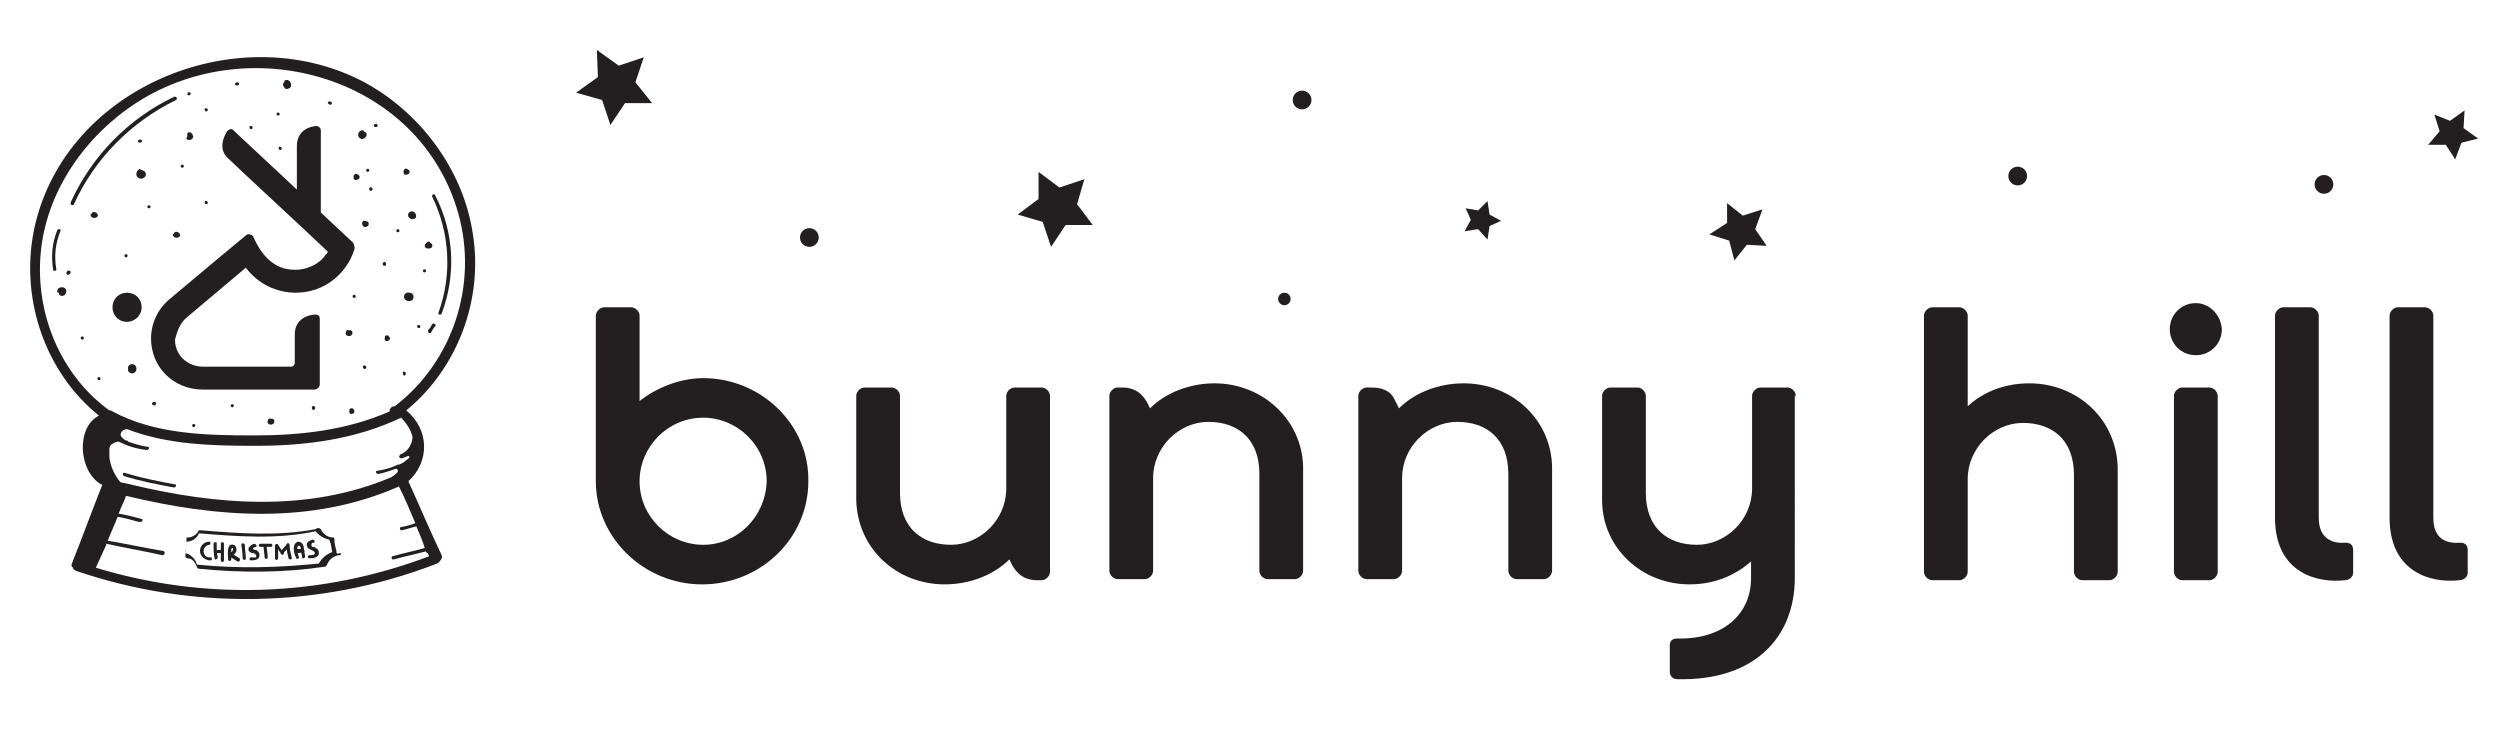<?xml version="1.0" encoding="utf-8"?>
<!-- Generator: Adobe Illustrator 27.8.1, SVG Export Plug-In . SVG Version: 6.00 Build 0)  -->
<svg version="1.1" id="Слой_1" xmlns="http://www.w3.org/2000/svg" xmlns:xlink="http://www.w3.org/1999/xlink" x="0px" y="0px"
	 viewBox="0 0 240 70" style="enable-background:new 0 0 240 70;" xml:space="preserve">
<style type="text/css">
	.st0{fill:#231F20;}
</style>
<g>
	<g>
		<path class="st0" d="M13.6,29.5c0-0.8-0.6-1.4-1.4-1.4c-0.8,0-1.4,0.6-1.4,1.4c0,0.8,0.6,1.4,1.4,1.4
			C12.9,30.9,13.6,30.3,13.6,29.5z"/>
		<path class="st0" d="M17.9,30.5c1.2-1,5.7-4.8,5.7-4.8c1.2,1.6,3,2.4,4.8,2.4c2.8,0,4.9-1.9,5.6-4.1c0.1-0.2,0-0.5-0.1-0.7
			l-3.1-2.9v-7.9c0-0.2-0.2-0.4-0.4-0.4c-0.6,0-1.9,0.4-1.9,1.9c0,0.9,0,4.2,0,4.2l-6.1-5.7c-0.2-0.2-0.4-0.1-0.6,0.1
			c-0.3,0.5-0.9,1.7,0.1,2.6c0.9,0.9,7.1,6.6,9.4,8.8c0.2,0.1,0.2,0.3,0,0.4c-0.5,0.8-1.6,1.5-3,1.5c-2,0-3.2-1.4-4-3.2
			c-0.1-0.2-0.5-0.3-0.7-0.1c0,0-5.3,4.4-7.3,6.1c-1.1,0.9-1.8,2.3-1.8,3.8c0,2.7,2.1,4.9,5,4.9c2.8,0,10.7,0,10.7,0
			c0.2,0,0.5-0.2,0.5-0.5l0-6.3c0-0.2-0.1-0.4-0.4-0.4c-0.7,0-2,0.4-2,1.9c0,0.8,0,2.7,0,2.7c0,0.2-0.1,0.4-0.4,0.4c0,0-6.2,0-8.4,0
			c-1.5,0-2.7-1.1-2.7-2.6C17,31.8,17.3,31,17.9,30.5z"/>
	</g>
	<path class="st0" d="M208.7,54.9c0,0.4,0.4,0.8,0.8,0.8h2.6c0.4,0,0.8-0.4,0.8-0.8V38c0-0.4-0.4-0.8-0.8-0.8h-2.6
		c-0.4,0-0.8,0.4-0.8,0.8V54.9z"/>
	<path class="st0" d="M90.7,56.1c2.4,0,4.7-0.9,6.2-2.4c0.6,1.4,1.4,2,2.7,2h0.4c0.4,0,0.8-0.4,0.8-0.8V38c0-0.4-0.4-0.8-0.8-0.8
		h-2.6c-0.4,0-0.8,0.4-0.8,0.8c0,0,0,6.4,0,8.9c0,3-2.5,5.4-5.3,5.4c-2.8,0-4.9-1.6-4.9-5c0-2.5,0-9.3,0-9.3c0-0.4-0.4-0.8-0.8-0.8
		H83c-0.4,0-0.8,0.4-0.8,0.8c0,0,0,7.3,0,10C82.3,52.6,86,56.1,90.7,56.1z"/>
	<path class="st0" d="M116.6,36.8c-2.4,0-4.7,0.9-6.2,2.4c-0.6-1.4-1.4-2-2.7-2h-0.4c-0.4,0-0.8,0.4-0.8,0.8v16.8
		c0,0.4,0.4,0.8,0.8,0.8h2.6c0.4,0,0.8-0.4,0.8-0.8c0,0,0-6.4,0-8.9c0-3,2.5-5.4,5.3-5.4c2.8,0,4.9,1.6,4.9,5c0,2.5,0,9.3,0,9.3
		c0,0.4,0.4,0.8,0.8,0.8h2.6c0.4,0,0.8-0.4,0.8-0.8c0,0,0-7.3,0-10C125,40.3,121.2,36.8,116.6,36.8z"/>
	<path class="st0" d="M140.5,36.8c-2.4,0-4.7,0.9-6.2,2.4l-0.4-0.8c-0.4-0.9-1.2-1.2-2.3-1.2h-0.4c-0.4,0-0.8,0.4-0.8,0.8v16.8
		c0,0.4,0.4,0.8,0.8,0.8h2.6c0.4,0,0.8-0.4,0.8-0.8c0,0,0-6.4,0-8.9c0-3,2.5-5.4,5.3-5.4c2.8,0,4.9,1.6,4.9,5c0,2.5,0,9.3,0,9.3
		c0,0.4,0.4,0.8,0.8,0.8h2.6c0.4,0,0.8-0.4,0.8-0.8c0,0,0-7.3,0-10C148.9,40.3,145.2,36.8,140.5,36.8z"/>
	<path class="st0" d="M172.4,38c0-0.4-0.4-0.8-0.8-0.8H169c-0.4,0-0.8,0.4-0.8,0.8c0,0,0,6.4,0,8.9c0,3-2.5,5.4-5.3,5.4
		c-2.8,0-4.9-1.6-4.9-5c0-2.5,0-9.3,0-9.3c0-0.4-0.4-0.8-0.8-0.8h-2.6c-0.4,0-0.8,0.4-0.8,0.8c0,0,0,7.3,0,10c0,4.6,3.8,8.1,8.4,8.1
		c2.3,0,4.3-0.8,5.9-2.2c0,0,0,1.2,0,1.6c0,3.4-2.6,5.9-7.1,5.8c-0.5,0-0.7,0.3-0.7,0.6v2.6c0,0.3,0.2,0.7,0.7,0.7
		c7.5,0.2,11.3-4.1,11.3-9.7V38z"/>
	<path class="st0" d="M67.5,36.3c-2.3,0-4.6,1-6.1,2.2v-8.2c0-0.4-0.4-0.8-0.8-0.8H58c-0.4,0-0.8,0.4-0.8,0.8c0,0,0,11.7,0,15.9
		c0,5.4,4.6,9.9,10.2,9.9c5.6,0,10.2-4.4,10.2-9.9C77.7,40.8,73.1,36.3,67.5,36.3z M67.5,52.3c-3.3,0-6.1-2.7-6.1-6.1
		c0-3.3,2.7-6.1,6.1-6.1c3.3,0,6.1,2.7,6.1,6.1C73.5,49.6,70.8,52.3,67.5,52.3z"/>
	<path class="st0" d="M210.8,29.1c-1.4,0-2.5,1.1-2.5,2.5c0,1.4,1.1,2.5,2.5,2.5c1.4,0,2.5-1.1,2.5-2.5
		C213.2,30.2,212.1,29.1,210.8,29.1z"/>
	<path class="st0" d="M222.6,49.7c0-5,0-19.4,0-19.4c0-0.4-0.4-0.8-0.8-0.8h-2.6c-0.4,0-0.8,0.4-0.8,0.8c0,0,0,14.4,0,19.4
		c0,5.4,4.2,6.3,6.7,6c0.4,0,0.8-0.3,0.8-0.7v-2.2c0-0.4-0.2-0.7-0.7-0.7C224,52.2,222.6,51.8,222.6,49.7z"/>
	<path class="st0" d="M233.6,49.7c0-5,0-19.4,0-19.4c0-0.4-0.4-0.8-0.8-0.8h-2.6c-0.4,0-0.8,0.4-0.8,0.8c0,0,0,14.4,0,19.4
		c0,5.4,4.2,6.3,6.7,6c0.4,0,0.8-0.3,0.8-0.7v-2.2c0-0.4-0.2-0.7-0.7-0.7C234.9,52.2,233.6,51.8,233.6,49.7z"/>
	<path class="st0" d="M194.8,36.8c-2.3,0-4.4,0.8-5.9,2.2v-8.7c0-0.4-0.4-0.8-0.8-0.8h-2.6c-0.4,0-0.8,0.4-0.8,0.8v24.6
		c0,0.4,0.4,0.8,0.8,0.8h2.6c0.4,0,0.8-0.4,0.8-0.8c0,0,0-6.4,0-8.9c0-3,2.5-5.4,5.3-5.4c2.8,0,4.9,1.6,4.9,5c0,2.5,0,9.3,0,9.3
		c0,0.4,0.4,0.8,0.8,0.8h2.6c0.4,0,0.8-0.4,0.8-0.8c0,0,0-7.3,0-10C203.2,40.3,199.5,36.8,194.8,36.8z"/>
	<g>
		<path class="st0" d="M34.8,12.5c-0.4,0-0.6,0.6-0.2,0.8c0.3,0.2,0.8-0.3,0.5-0.6c-0.3-0.2-0.8,0-0.6,0.4c0.2,0.3,0.7,0.2,0.7-0.2
			c0-0.4-0.7-0.3-0.7,0.1c0,0.2,0.3,0.1,0.3-0.1c0,0,0,0.1,0,0c0,0,0,0,0,0c0,0,0,0,0,0c0,0-0.1,0-0.1,0c0,0,0,0,0,0c0,0,0,0,0,0
			c0,0,0.1,0,0.1,0c0,0-0.1,0.1-0.1,0.1c-0.1,0,0-0.2,0.1-0.2C35,12.9,35,12.5,34.8,12.5L34.8,12.5z"/>
	</g>
	<g>
		<path class="st0" d="M9.7,46.5c0,0,0,0.1,0,0.1C9.7,46.6,9.7,46.5,9.7,46.5C9.7,46.5,9.7,46.5,9.7,46.5z"/>
		<path class="st0" d="M11.5,46.4L11.5,46.4C11.5,46.4,11.5,46.4,11.5,46.4C11.5,46.4,11.5,46.4,11.5,46.4z"/>
		<path class="st0" d="M12.2,46.8c0,0-0.1,0-0.1,0c0,0,0-0.1,0-0.1C12.2,46.7,12.2,46.8,12.2,46.8z"/>
	</g>
	<g>
		<path class="st0" d="M11.5,46.4L11.5,46.4C11.5,46.4,11.5,46.4,11.5,46.4C11.5,46.4,11.5,46.4,11.5,46.4z"/>
		<path class="st0" d="M11.1,40.9C11.1,40.9,11.1,40.9,11.1,40.9C11.1,40.9,11.1,40.9,11.1,40.9C11.1,40.9,11.1,40.9,11.1,40.9z"/>
	</g>
	<g>
		<path class="st0" d="M10.2,41.7C10.2,41.7,10.2,41.7,10.2,41.7L10.2,41.7C10.2,41.7,10.2,41.7,10.2,41.7z"/>
		<path class="st0" d="M11.1,40.9C11.1,40.9,11.1,40.9,11.1,40.9C11.1,40.9,11.1,40.9,11.1,40.9C11.1,40.9,11.1,40.9,11.1,40.9z"/>
	</g>
	<g>
		<path class="st0" d="M10.2,41.7C10.2,41.7,10.2,41.7,10.2,41.7L10.2,41.7C10.2,41.7,10.2,41.7,10.2,41.7z"/>
	</g>
	<g>
		<path class="st0" d="M11.9,45.7c1.6,0.5,3.2,0.8,4.8,1.1c0.2,0,0.3-0.3,0.1-0.3c-1.6-0.3-3.2-0.6-4.8-1.1
			C11.8,45.3,11.7,45.6,11.9,45.7L11.9,45.7z"/>
	</g>
	<g>
		<path class="st0" d="M38.4,44.9C38.4,44.9,38.4,44.9,38.4,44.9C38.4,44.9,38.4,44.9,38.4,44.9C38.4,44.9,38.4,44.9,38.4,44.9z"/>
	</g>
	<g>
		<path class="st0" d="M11.1,40.9C11.1,40.9,11.1,40.9,11.1,40.9C11.1,40.9,11.1,40.9,11.1,40.9C11.1,40.9,11.1,40.9,11.1,40.9z"/>
	</g>
	<g>
		<path class="st0" d="M11.5,46.4L11.5,46.4C11.5,46.4,11.5,46.4,11.5,46.4C11.5,46.4,11.5,46.4,11.5,46.4z"/>
		<path class="st0" d="M12.2,46.8c0,0-0.1,0-0.1,0c0,0,0-0.1,0-0.1C12.2,46.7,12.2,46.8,12.2,46.8z"/>
		<path class="st0" d="M12.5,46.6c-0.3-0.1-0.6-0.1-0.9-0.2c0,0-0.1,0-0.1,0c0,0,0,0,0-0.1c0,0,0,0,0,0c0,0-0.1-0.1-0.1-0.1
			c0.3,0.2,0.6,0.3,1,0.4C12.5,46.5,12.5,46.6,12.5,46.6z"/>
	</g>
	<g>
		<path class="st0" d="M10.2,41.7C10.2,41.7,10.2,41.7,10.2,41.7L10.2,41.7C10.2,41.7,10.2,41.7,10.2,41.7z"/>
	</g>
	<g>
		<path class="st0" d="M39.2,46.2c2.1-1.9,2-5-0.2-6.8c4.9-4,7.4-10.6,6.4-16.9c-0.9-6.2-5.1-11.8-10.6-14.7
			C22.6,1.5,5.8,8.6,3.2,22.4c-1.2,6.5,1.2,13.4,6.3,17.5c-2.2,1.1-2,5.3,0.2,6.6c0,0,0,0,0.1,0c0,0,0,0.1,0,0.1v0
			c-1,2.5-1.9,5-2.9,7.5c-0.1,0.2,0,0.3,0.1,0.4c0,0,0,0,0,0c0,0.1,0.1,0.2,0.3,0.3c11.1,3.8,23.4,3.6,34.4-0.6
			c0.1-0.1,0.2,0,0.4-0.2c0.2-0.2,0.4-0.4,0.3-0.7C41.3,51,40.3,48.6,39.2,46.2z M39.6,41.9c0,0.7-0.4,1.4-1.1,1.7
			c0,0-0.1,0-0.1,0.1c0,0,0,0,0,0c0,0,0,0,0,0c-0.2,0.1,0,0.3,0.1,0.3c0,0,0,0,0,0c0,0,0,0,0.1,0c0.2-0.1,0.3-0.1,0.5-0.2
			c0.1,0,0.2-0.1,0.2,0.1c0,0.1-0.1,0.1-0.2,0.2c-0.2,0.2-0.5,0.4-0.8,0.5c0,0,0,0-0.1,0c0,0,0,0,0,0c-0.6,0.3-1.3,0.5-2,0.6
			c-0.2,0-0.1,0.3,0.1,0.3c0.6-0.1,1.1-0.3,1.7-0.5h0c0,0,0,0,0,0c0.1,0,0.2,0.1,0.2,0.2c0,0.1-0.1,0.2-0.2,0.3
			c-0.1,0.1-0.3,0.2-0.4,0.3c0,0,0,0,0,0c-8,3.4-16.8,2.7-25.1,0.7c-0.3-0.1-0.6-0.1-0.9-0.2c0,0-0.1,0-0.1,0v0c0,0-0.1,0-0.1,0
			c0,0,0.1,0,0.1,0c0,0,0,0,0-0.1c0,0,0,0,0,0c0,0-0.1-0.1-0.1-0.1c0,0,0,0,0,0c-0.5-0.7-0.8-1.4-0.9-2.2c0-0.1,0-0.2,0-0.3
			c0,0,0-0.1,0-0.1c0-0.1,0-0.3,0-0.4v0c0-0.2,0.1-0.4,0.3-0.5c0.2-0.1,0.3-0.2,0.6-0.2c0.8,0.4,1.7,0.7,2.7,0.8
			c0.2,0,0.3-0.3,0.1-0.3c-0.7-0.1-1.3-0.3-1.9-0.5c0,0,0-0.1-0.1-0.1c0,0-0.1,0-0.1,0c0,0,0,0,0,0c-0.3-0.2-0.6-0.4-0.5-0.7
			c0.1-0.3,0.4-0.4,0.6-0.4h0c3.9,1.5,8.2,1.6,12.3,1.6c4.8,0,9.6-0.6,14-2.7C39,40.6,39.4,41.2,39.6,41.9z M38.4,44.9
			C38.4,44.9,38.4,44.9,38.4,44.9C38.4,44.9,38.4,44.9,38.4,44.9C38.4,44.9,38.4,44.9,38.4,44.9z M12.2,46.8c0,0-0.1,0-0.1,0
			c0,0,0-0.1,0-0.1C12.2,46.7,12.2,46.8,12.2,46.8z M11.1,40.9C11.1,40.9,11.1,40.9,11.1,40.9C11.1,40.9,11.1,40.9,11.1,40.9
			C11.1,40.9,11.1,40.9,11.1,40.9z M3.9,24.4c0.5-6,4.3-11.4,9.3-14.6c11-7,27.1-2.4,30.8,10.7c1.9,6.8-0.5,14.2-6.1,18.5
			c0,0,0,0,0,0c-0.3,0-0.5,0.2-0.5,0.5c-4.1,1.8-8.5,2.3-13,2.3c-4.6,0-9.5-0.1-13.6-2.3c-0.1-0.1-0.2-0.1-0.3-0.1
			C5.8,36,3.4,30.1,3.9,24.4z M41.2,53.4c-10.3,3.9-21.5,4.3-32,1.1c0.3-0.7,0.7-1.5,1-2.2c0-0.1,0.1-0.2,0.1-0.3
			c0.3-0.8,0.7-1.6,1-2.4c0-0.1,0.1-0.2,0.1-0.3c0.2-0.6,0.5-1.1,0.7-1.7c8.7,2.1,17.8,2.8,26.2-0.9c0.6,1.2,1.1,2.4,1.6,3.6
			c0,0.1,0.1,0.2,0.1,0.3c0.3,0.7,0.6,1.4,0.8,2.1c0,0.1,0.1,0.2,0.1,0.3C41.1,53.1,41.1,53.2,41.2,53.4
			C41.2,53.4,41.2,53.4,41.2,53.4z"/>
	</g>
	<g>
		<path class="st0" d="M32,53.2C32,53.2,32,53.2,32,53.2C32,53.2,32,53.2,32,53.2C32,53.2,32,53.2,32,53.2z"/>
	</g>
	<g>
		<path class="st0" d="M18.8,54.5L18.8,54.5C18.8,54.5,18.8,54.5,18.8,54.5L18.8,54.5L18.8,54.5z"/>
	</g>
	<g>
		<path class="st0" d="M18.8,54.5L18.8,54.5C18.8,54.5,18.8,54.5,18.8,54.5L18.8,54.5L18.8,54.5z"/>
	</g>
	<g>
		<path class="st0" d="M18.8,54.5L18.8,54.5C18.8,54.5,18.8,54.5,18.8,54.5L18.8,54.5L18.8,54.5z"/>
	</g>
	<g>
		<path class="st0" d="M32,53.2C32,53.2,32,53.2,32,53.2C32,53.2,32,53.2,32,53.2C32,53.2,32,53.2,32,53.2z"/>
	</g>
	<g>
		<path class="st0" d="M32,53.2C32,53.2,32,53.2,32,53.2C32,53.2,32,53.2,32,53.2C32,53.2,32,53.2,32,53.2z"/>
	</g>
	<g>
		<path class="st0" d="M32.3,53c0,0,0-0.1,0-0.1v0c-0.1-0.4-0.2-0.7-0.2-1.1c0,0,0-0.1,0-0.1c0,0,0,0,0,0c0-0.1-0.1-0.1-0.1-0.1
			c-0.5,0-1-0.3-1.2-0.8c-0.1-0.1-0.2-0.1-0.2-0.1h0c0,0,0,0-0.1,0c-0.1,0-0.1,0-0.2,0.1c-3.7,0.7-7.4,0.4-11.1,0.1c0,0-0.1,0-0.1,0
			c0,0,0,0,0,0c0,0,0,0,0,0c0,0,0,0,0,0c-0.2,0.4-0.6,0.7-1.1,0.7c-0.1,0-0.1,0-0.1,0.1l0,0c0,0,0,0.1,0,0.1c0,0.5-0.1,1.1-0.1,1.6
			c0,0.1,0.1,0.2,0.2,0.2c0.5,0,0.7,0.4,0.9,0.8c0,0.1,0.1,0.2,0.2,0.2c4,0.4,8.1,0.4,12.1-0.2c0.1,0,0.1,0,0.1-0.1v0
			c0,0,0.1,0,0.1-0.1c0.2-0.5,0.6-0.8,1.1-0.9c0,0,0,0,0.1,0l0,0c0.1,0,0.2-0.1,0.1-0.2C32.3,53.2,32.3,53.1,32.3,53z M18.8,54.5
			C18.8,54.5,18.8,54.5,18.8,54.5L18.8,54.5L18.8,54.5L18.8,54.5z M31.9,53L31.9,53c-0.6,0.2-1,0.6-1.3,1.1
			c-3.9,0.4-7.8,0.5-11.7,0.1c-0.1-0.5-0.6-1-1.1-1.1c0-0.4,0.1-0.7,0.1-1.1c0.5,0,1-0.3,1.2-0.8c3.7,0.3,7.5,0.6,11.2-0.2
			c0.3,0.4,0.8,0.7,1.3,0.8C31.8,52.2,31.8,52.6,31.9,53C31.9,52.9,31.9,52.9,31.9,53C31.9,52.9,31.9,52.9,31.9,53
			C31.9,53,31.9,53,31.9,53C31.9,53,31.9,53,31.9,53z"/>
		<path class="st0" d="M18.8,54.5L18.8,54.5C18.8,54.5,18.8,54.5,18.8,54.5L18.8,54.5L18.8,54.5z"/>
	</g>
	<g>
		<path class="st0" d="M20,52.3c0.1,0,0.2,0,0.2-0.1c0-0.1,0-0.2-0.1-0.2c-0.5,0-0.9,0.4-0.9,0.9c0,0.5,0.5,0.9,1,0.9
			c0.2,0,0.2-0.3,0-0.3c-0.8,0.1-0.9-1.1-0.1-1.2c0-0.1-0.1-0.2-0.1-0.2c0,0,0,0,0,0C19.8,52,19.8,52.3,20,52.3L20,52.3z"/>
	</g>
	<g>
		<path class="st0" d="M20.5,52.2c0,0.5,0,0.9,0.1,1.4c0,0.2,0.3,0.1,0.3-0.1c-0.1-0.4-0.1-0.9-0.1-1.3C20.9,52,20.5,52,20.5,52.2
			L20.5,52.2z"/>
	</g>
	<g>
		<path class="st0" d="M21.2,52.2c0,0.5,0,1,0,1.6c0,0.2,0.3,0.2,0.3,0c0-0.5,0-1,0-1.6C21.5,52,21.2,52,21.2,52.2L21.2,52.2z"/>
	</g>
	<g>
		<path class="st0" d="M20.9,53.1c0.1,0,0.2,0,0.3,0c0.2,0,0.2-0.3,0-0.3c-0.1,0-0.2,0-0.3,0C20.7,52.8,20.7,53.1,20.9,53.1
			L20.9,53.1z"/>
	</g>
	<g>
		<path class="st0" d="M22.2,53.7c0-0.3,0-0.6,0-0.9c0,0,0-0.1,0-0.1c0,0,0.1-0.1,0.1-0.1c0.1,0,0.1,0.2,0,0.3
			C22.3,53,22.2,53,22,53.1c-0.1,0.1-0.1,0.2,0,0.3c0.3,0.2,0.5,0.3,0.8,0.5c0.2,0.1,0.3-0.2,0.2-0.3c-0.3-0.2-0.5-0.3-0.8-0.5
			c0,0.1,0,0.2,0,0.3c0.2-0.1,0.5-0.3,0.5-0.6c0-0.2-0.1-0.5-0.3-0.5c-0.7-0.2-0.5,1.1-0.5,1.4C21.9,53.9,22.2,53.9,22.2,53.7
			L22.2,53.7z"/>
	</g>
	<g>
		<path class="st0" d="M23.4,52.5C23.4,52.5,23.4,52.5,23.4,52.5c-0.1-0.1-0.1-0.1-0.2-0.2c0,0.4,0.1,0.9,0.1,1.3
			c0,0.2,0.3,0.2,0.3,0c0-0.4-0.1-0.9-0.1-1.3c0-0.1-0.2-0.2-0.3-0.1c0,0,0,0,0,0C23.1,52.5,23.3,52.7,23.4,52.5L23.4,52.5z"/>
	</g>
	<g>
		<path class="st0" d="M24.4,52.2c-0.3,0.1-0.7,0.4-0.5,0.7c0.1,0.1,0.2,0.2,0.4,0.2c0.1,0,0.3,0.1,0.3,0.3c0,0.2-0.3,0.1-0.5,0.1
			c-0.2,0-0.2,0.3,0,0.3c0.4,0,0.9-0.1,0.8-0.6c0-0.2-0.2-0.3-0.3-0.4c-0.1,0-0.2,0-0.3-0.1c-0.1-0.1,0.2-0.2,0.3-0.2
			C24.7,52.5,24.6,52.2,24.4,52.2L24.4,52.2z"/>
	</g>
	<g>
		<path class="st0" d="M25.3,52.4c0,0.4,0.1,0.8,0.1,1.1c0,0.2,0.3,0.2,0.3,0c0-0.4-0.1-0.8-0.1-1.1C25.6,52.2,25.3,52.2,25.3,52.4
			L25.3,52.4z"/>
	</g>
	<g>
		<path class="st0" d="M25,52.5c0.3,0,0.7,0,1,0c0.2,0,0.2-0.3,0-0.3c-0.3,0-0.7,0-1,0C24.8,52.2,24.8,52.5,25,52.5L25,52.5z"/>
	</g>
	<g>
		<path class="st0" d="M26.4,52.4c0,0.4,0,0.8,0,1.2c0,0.2,0.3,0.2,0.3,0c0-0.4,0-0.8,0-1.2C26.7,52.2,26.4,52.2,26.4,52.4
			L26.4,52.4z"/>
	</g>
	<g>
		<path class="st0" d="M26.5,52.5c0.2,0.2,0.3,0.4,0.5,0.7c0.1,0.2,0.4-0.1,0.2-0.2c-0.2-0.2-0.3-0.4-0.5-0.7
			C26.6,52.1,26.3,52.3,26.5,52.5L26.5,52.5z"/>
	</g>
	<g>
		<path class="st0" d="M27.2,53.1c0.2-0.2,0.4-0.4,0.5-0.6c0.1-0.2-0.1-0.4-0.2-0.2c-0.2,0.2-0.4,0.4-0.5,0.6
			C26.9,53,27.1,53.2,27.2,53.1L27.2,53.1z"/>
	</g>
	<g>
		<path class="st0" d="M27.5,52.3c0,0.4,0.1,0.9,0.2,1.3c0.1,0.2,0.4,0.1,0.3-0.1c-0.1-0.4-0.2-0.8-0.2-1.2
			C27.8,52.1,27.5,52.1,27.5,52.3L27.5,52.3z"/>
	</g>
	<g>
		<path class="st0" d="M28.7,53.5c-0.1-0.2-0.3-1.2,0-1.1c0.2,0,0.2,0.4,0.2,0.5c0,0.2,0.1,0.4,0.1,0.6c0,0.2,0.3,0.1,0.3-0.1
			c-0.1-0.4-0.1-0.8-0.2-1.1C29,52.1,28.8,52,28.6,52c-0.6,0.2-0.4,1.1-0.2,1.5C28.4,53.7,28.7,53.7,28.7,53.5L28.7,53.5z"/>
	</g>
	<g>
		<path class="st0" d="M28.4,53.1c0.2,0,0.4,0,0.7-0.1c0.2,0,0.1-0.3,0-0.3c0,0,0,0-0.1,0c-0.2,0-0.2,0.3,0,0.3c0,0,0,0,0.1,0
			c0-0.1,0-0.2,0-0.3c-0.2,0-0.4,0-0.6,0C28.2,52.8,28.2,53.1,28.4,53.1L28.4,53.1z"/>
	</g>
	<g>
		<path class="st0" d="M30,51.8c-0.3,0.1-0.7,0.3-0.5,0.7c0.1,0.2,0.2,0.2,0.4,0.3c0.1,0.1,0.4,0.1,0.3,0.4
			c-0.1,0.1-0.4,0.1-0.5,0.1c-0.2,0-0.2,0.3,0,0.3c0.4,0,1-0.1,0.9-0.6c0-0.2-0.1-0.3-0.3-0.4c-0.1-0.1-0.2-0.1-0.3-0.1
			c-0.1-0.1-0.1,0-0.1-0.2c0-0.2,0.1-0.2,0.2-0.2C30.3,52.1,30.2,51.8,30,51.8L30,51.8z"/>
	</g>
	<g>
		<path class="st0" d="M41,52.9c-1.1,0.3-2.1,0.5-3.2,0.8c-0.2,0.1-0.3-0.3-0.1-0.3c1-0.3,2.1-0.5,3.1-0.8
			C40.9,52.7,41,52.8,41,52.9z"/>
	</g>
	<g>
		<path class="st0" d="M40.1,50.5c-0.5,0.1-1,0.3-1.5,0.4c-0.2,0.1-0.3-0.3-0.1-0.3c0.5-0.1,1-0.2,1.4-0.4
			C40,50.3,40,50.4,40.1,50.5z"/>
	</g>
	<g>
		<path class="st0" d="M13.5,50.1C13.5,50.1,13.5,50.1,13.5,50.1L13.5,50.1c-0.1,0-0.1,0-0.2,0c-0.7-0.2-1.4-0.4-2.1-0.5
			c0-0.1,0.1-0.2,0.1-0.3c0.7,0.1,1.5,0.3,2.2,0.5C13.8,49.8,13.7,50.1,13.5,50.1z"/>
	</g>
	<g>
		<path class="st0" d="M15.6,53.3c-1.8-0.4-3.6-0.7-5.4-1.1c0-0.1,0.1-0.2,0.1-0.3c1.8,0.3,3.6,0.7,5.4,1
			C15.9,53,15.8,53.3,15.6,53.3z"/>
	</g>
	<g>
		<path class="st0" d="M7.1,19.6c2-4.4,5.5-7.9,9.8-10c0.2-0.1,0-0.4-0.2-0.3c-4.4,2.1-7.9,5.7-9.9,10.1C6.7,19.7,7,19.8,7.1,19.6
			L7.1,19.6z"/>
	</g>
	<g>
		<path class="st0" d="M5.5,22.1c-0.5,1.2-0.6,2.5-0.4,3.8c0,0.2,0.4,0.1,0.3-0.1c-0.2-1.2-0.1-2.4,0.4-3.6
			C5.9,22,5.6,21.9,5.5,22.1L5.5,22.1z"/>
	</g>
	<g>
		<path class="st0" d="M18.3,9C18.3,9,18.3,9,18.3,9c0-0.2-0.3-0.2-0.3,0c0,0,0,0,0,0C17.9,9.2,18.3,9.2,18.3,9L18.3,9z"/>
	</g>
	<g>
		<path class="st0" d="M41.5,18.9c1.7,3.5,1.9,7.5,0.6,11.1c-0.1,0.2,0.2,0.3,0.3,0.1c1.4-3.7,1.2-7.8-0.6-11.3
			C41.7,18.5,41.4,18.7,41.5,18.9L41.5,18.9z"/>
	</g>
	<g>
		<path class="st0" d="M41.4,31.9c0.1-0.2,0.2-0.4,0.4-0.6c0.1-0.2-0.2-0.3-0.3-0.2c-0.1,0.2-0.2,0.4-0.4,0.6
			C41,31.9,41.3,32.1,41.4,31.9L41.4,31.9z"/>
	</g>
	<g>
		<path class="st0" d="M39.3,28.1c-0.3-0.1-0.6,0.2-0.5,0.5c0.1,0.3,0.5,0.4,0.8,0.2C39.8,28.5,39.7,28.1,39.3,28.1
			c-0.3-0.1-0.5,0.3-0.4,0.5c0.1,0.2,0.4,0,0.3-0.2c0-0.1,0-0.1,0.1-0.1c0.1,0,0.1,0.2,0,0.2c-0.1,0-0.2,0-0.2-0.1
			c0-0.1,0.1-0.1,0.1-0.1C39.4,28.4,39.5,28.1,39.3,28.1L39.3,28.1z"/>
	</g>
	<g>
		<path class="st0" d="M39.2,28.6c0.2,0,0.2-0.3,0-0.3C39,28.3,39,28.6,39.2,28.6L39.2,28.6z"/>
	</g>
	<g>
		<path class="st0" d="M39.3,28.6c0.2,0,0.2-0.3,0-0.3C39.1,28.3,39.1,28.6,39.3,28.6L39.3,28.6z"/>
	</g>
	<g>
		<path class="st0" d="M34,28.3C34,28.3,34,28.3,34,28.3c-0.2,0-0.2,0.3,0,0.3c0,0,0,0,0,0C34.2,28.6,34.2,28.3,34,28.3L34,28.3z"/>
	</g>
	<g>
		<path class="st0" d="M35.1,35.4C35.1,35.3,35.1,35.3,35.1,35.4c0.2-0.2-0.1-0.4-0.2-0.3c0,0,0,0,0,0C34.7,35.3,35,35.5,35.1,35.4
			L35.1,35.4z"/>
	</g>
	<g>
		<path class="st0" d="M30.2,39.3C30.2,39.3,30.2,39.3,30.2,39.3c0.2-0.2-0.1-0.4-0.2-0.3c0,0,0,0,0,0
			C29.8,39.2,30.1,39.5,30.2,39.3L30.2,39.3z"/>
	</g>
	<g>
		<path class="st0" d="M38.9,36C39,36,39,36,38.9,36c0.2-0.2-0.1-0.4-0.2-0.3c0,0,0,0,0,0C38.6,35.9,38.8,36.2,38.9,36L38.9,36z"/>
	</g>
	<g>
		<path class="st0" d="M39.6,20.3c-0.3,0-0.5,0.2-0.4,0.5c0.1,0.2,0.4,0.3,0.6,0.2c0.2-0.1,0.2-0.4,0-0.6c-0.2-0.2-0.5-0.1-0.6,0.1
			c-0.1,0.2,0.2,0.3,0.3,0.2c0-0.1,0.1,0,0.1,0c-0.1,0.1-0.2-0.1,0-0.1C39.8,20.6,39.8,20.3,39.6,20.3L39.6,20.3z"/>
	</g>
	<g>
		<path class="st0" d="M39.6,20.9c0.2,0,0.2-0.3,0-0.3C39.4,20.5,39.4,20.9,39.6,20.9L39.6,20.9z"/>
	</g>
	<g>
		<path class="st0" d="M38.2,22.3c0.2,0,0.2-0.3,0-0.3C38,22,38,22.3,38.2,22.3L38.2,22.3z"/>
	</g>
	<g>
		<path class="st0" d="M35.5,18C35.5,18,35.5,18,35.5,18c-0.2,0.2,0.1,0.4,0.2,0.3c0,0,0,0,0,0C35.9,18.1,35.6,17.9,35.5,18L35.5,18
			z"/>
	</g>
	<g>
		<path class="st0" d="M34.1,16.7c-0.2,0.1-0.2,0.4-0.1,0.5c0.1,0.1,0.4,0.1,0.5-0.1C34.6,16.9,34.4,16.7,34.1,16.7
			C34,16.8,33.9,17,34,17.2c0.1,0.2,0.4,0,0.3-0.2c0,0,0,0,0,0C34.5,16.9,34.3,16.6,34.1,16.7L34.1,16.7z"/>
	</g>
	<g>
		<path class="st0" d="M38.9,16.2c-0.2,0.1-0.2,0.4-0.1,0.5c0.1,0.1,0.4,0.1,0.5-0.1C39.4,16.4,39.2,16.2,38.9,16.2
			c-0.1,0.1-0.2,0.3-0.1,0.5c0.1,0.2,0.4,0,0.3-0.2c0,0,0,0,0,0C39.2,16.4,39.1,16.1,38.9,16.2L38.9,16.2z"/>
	</g>
	<g>
		<path class="st0" d="M35.3,16.2C35.3,16.2,35.3,16.2,35.3,16.2c-0.2,0-0.2,0.3,0,0.3c0,0,0,0,0,0C35.5,16.5,35.5,16.2,35.3,16.2
			L35.3,16.2z"/>
	</g>
	<g>
		<path class="st0" d="M36.1,12.2c0.2,0,0.2-0.3,0-0.3C35.8,11.9,35.8,12.2,36.1,12.2L36.1,12.2z"/>
	</g>
	<g>
		<path class="st0" d="M31.8,10C31.8,10,31.8,10,31.8,10C31.8,10,31.7,10,31.8,10C31.7,10,31.7,10,31.8,10c-0.1,0-0.2,0-0.2,0
			c0,0,0,0,0,0c0.1,0.2,0.4-0.1,0.2-0.2c-0.1-0.1-0.2-0.1-0.3,0C31.4,9.9,31.6,10.1,31.8,10L31.8,10z"/>
	</g>
	<g>
		<path class="st0" d="M34.8,21.3c-0.1,0.2,0,0.4,0.2,0.5c0.2,0,0.4-0.1,0.4-0.3c0-0.2-0.2-0.3-0.4-0.3c-0.2,0.1-0.2,0.3-0.1,0.4
			c0.1,0.2,0.4-0.1,0.2-0.2c0,0-0.1,0.1-0.1,0C35.2,21.2,34.9,21.1,34.8,21.3L34.8,21.3z"/>
	</g>
	<g>
		<path class="st0" d="M31.7,26.3C31.7,26.3,31.7,26.3,31.7,26.3c-0.2,0-0.2,0.3,0,0.3c0,0,0,0,0,0C31.9,26.6,31.9,26.3,31.7,26.3
			L31.7,26.3z"/>
	</g>
	<g>
		<path class="st0" d="M29.7,25.7c-0.2,0-0.3,0.3-0.2,0.4c0.1,0.2,0.3,0.2,0.4,0.1c0.1-0.1,0.1-0.4,0-0.5c-0.2-0.1-0.4,0-0.4,0.2
			c-0.1,0.2,0.3,0.3,0.3,0.1c0-0.1,0-0.1,0,0C29.9,26,29.9,25.7,29.7,25.7L29.7,25.7z"/>
	</g>
	<g>
		<path class="st0" d="M33.3,31.7c-0.1,0.1-0.2,0.4,0,0.5c0.1,0.1,0.4,0.1,0.5-0.1c0.1-0.2,0-0.4-0.2-0.4c-0.2,0-0.3,0.2-0.3,0.4
			c0,0.2,0.4,0.1,0.3-0.1c-0.1,0-0.1,0,0,0C33.6,31.8,33.4,31.6,33.3,31.7L33.3,31.7z"/>
	</g>
	<g>
		<path class="st0" d="M25.8,40.2c-0.1,0.1-0.2,0.4,0,0.5c0.1,0.1,0.4,0.1,0.5-0.1c0.1-0.2,0-0.4-0.2-0.4c-0.2,0-0.3,0.2-0.3,0.4
			c0,0.2,0.4,0.1,0.3-0.1c-0.1,0-0.1,0,0,0C26.2,40.3,26,40.1,25.8,40.2L25.8,40.2z"/>
	</g>
	<g>
		<path class="st0" d="M36.8,25.2C36.8,25.2,36.8,25.2,36.8,25.2c-0.2,0.2,0.1,0.4,0.2,0.3c0,0,0,0,0,0C37.2,25.3,36.9,25,36.8,25.2
			L36.8,25.2z"/>
	</g>
	<g>
		<path class="st0" d="M41.1,23.2c-0.2,0.1-0.4,0.3-0.3,0.5c0.1,0.2,0.4,0.2,0.6,0.1c0.2-0.2,0.1-0.4-0.1-0.5
			c-0.2-0.1-0.5,0.1-0.5,0.3c0,0.2,0.3,0.2,0.3,0c0-0.1,0,0.1,0,0c0,0,0,0,0,0c0,0,0,0,0.1,0C41.4,23.5,41.3,23.1,41.1,23.2
			L41.1,23.2z"/>
	</g>
	<g>
		<path class="st0" d="M40.6,26C40.6,26,40.6,26,40.6,26c0,0.2,0.3,0.2,0.3,0c0,0,0,0,0,0C40.9,25.8,40.6,25.8,40.6,26L40.6,26z"/>
	</g>
	<g>
		<path class="st0" d="M40.2,31.5c0.2,0,0.2-0.3,0-0.3C40,31.1,40,31.5,40.2,31.5L40.2,31.5z"/>
	</g>
	<g>
		<path class="st0" d="M37.4,32.4c-0.1-0.2-0.2-0.3-0.4-0.1c-0.1,0.1-0.1,0.3,0,0.4c0.1,0.1,0.4,0,0.4-0.1c0.1-0.2-0.1-0.4-0.3-0.4
			c-0.2,0-0.2,0.3,0,0.3c0,0,0,0,0,0C37.2,32.7,37.5,32.6,37.4,32.4L37.4,32.4z"/>
	</g>
	<g>
		<path class="st0" d="M34,39.4c-0.1-0.2-0.2-0.3-0.4-0.1c-0.1,0.1-0.1,0.3,0,0.4c0.1,0.1,0.4,0,0.4-0.1c0.1-0.2-0.1-0.4-0.3-0.4
			c-0.2,0-0.2,0.3,0,0.3c0,0,0,0,0,0C33.7,39.7,34,39.6,34,39.4L34,39.4z"/>
	</g>
	<g>
		<path class="st0" d="M26.9,14.4c0.2,0,0.2-0.3,0-0.3C26.7,14,26.7,14.4,26.9,14.4L26.9,14.4z"/>
	</g>
	<g>
		<path class="st0" d="M13.3,16.3c-0.2,0.2-0.3,0.5-0.1,0.7c0.2,0.2,0.5,0.2,0.7,0c0.2-0.2,0.1-0.5-0.1-0.6c-0.2-0.1-0.5,0-0.6,0.2
			c-0.1,0.2,0.2,0.3,0.3,0.1c0-0.1,0.2,0.1,0.1,0.1c-0.1,0-0.2,0-0.2-0.1c0-0.1,0-0.2,0.1-0.2C13.6,16.3,13.4,16.1,13.3,16.3
			L13.3,16.3z"/>
	</g>
	<g>
		<path class="st0" d="M13.3,16.7c-0.1,0.2,0.1,0.4,0.3,0.3c0.1-0.1,0.1-0.2,0.2-0.3c0-0.1,0-0.2-0.1-0.3c-0.1-0.1-0.3-0.1-0.5,0
			c-0.1,0.1-0.1,0.4,0.1,0.5c0.2,0.1,0.4,0,0.5-0.2c0-0.2-0.1-0.4-0.3-0.4C13.3,16.3,13.2,16.5,13.3,16.7c0,0.3,0.3,0.3,0.4,0.1
			c0.2-0.1-0.1-0.4-0.2-0.2c0,0,0,0.1,0,0c0,0,0,0.1,0,0c0,0,0-0.1,0,0c0,0,0,0.1-0.1,0.1c0,0,0.1-0.1,0.1-0.1c0,0,0.1,0.1,0.1,0.1
			C13.7,16.5,13.4,16.5,13.3,16.7L13.3,16.7z"/>
	</g>
	<g>
		<path class="st0" d="M17.5,16.1c0.2,0,0.2-0.3,0-0.3C17.3,15.8,17.3,16.1,17.5,16.1L17.5,16.1z"/>
	</g>
	<g>
		<path class="st0" d="M19.8,10.7c0.2,0,0.2-0.3,0-0.3C19.6,10.3,19.6,10.7,19.8,10.7L19.8,10.7z"/>
	</g>
	<g>
		<path class="st0" d="M18,13c0,0.1,0,0.1-0.1,0.2c0,0.1,0,0.2,0.1,0.2c0.2,0.1,0.5,0,0.5-0.2c0.1-0.2-0.1-0.5-0.3-0.5
			c-0.1,0-0.2,0-0.2,0.1c-0.1,0.3,0.1,0.6,0.4,0.5c0.2,0,0.2-0.3,0-0.3c0,0-0.1,0-0.1-0.1c-0.1,0-0.1,0-0.2,0.1
			c0.1,0,0.1,0.2-0.1,0.1c0,0.1,0.1,0.1,0.1,0.2c0-0.1,0-0.1,0.1-0.2C18.4,12.9,18,12.8,18,13L18,13z"/>
	</g>
	<g>
		<path class="st0" d="M14.3,20c0.2,0,0.2-0.3,0-0.3C14.1,19.7,14.1,20,14.3,20L14.3,20z"/>
	</g>
	<g>
		<path class="st0" d="M18.6,41c0.2,0,0.2-0.3,0-0.3C18.4,40.7,18.4,41,18.6,41L18.6,41z"/>
	</g>
	<g>
		<path class="st0" d="M19.8,19.6c0.2,0,0.2-0.3,0-0.3C19.6,19.2,19.6,19.6,19.8,19.6L19.8,19.6z"/>
	</g>
	<g>
		<path class="st0" d="M16.9,22.6C16.9,22.6,16.9,22.6,16.9,22.6C16.9,22.6,16.9,22.6,16.9,22.6c0-0.2-0.4-0.2-0.3,0
			c0.1,0.3,0.6,0.3,0.7,0c0-0.3-0.5-0.5-0.6-0.2C16.5,22.7,16.8,22.8,16.9,22.6L16.9,22.6z"/>
	</g>
	<g>
		<path class="st0" d="M9,20.7C9,20.7,9,20.7,9,20.7C9,20.7,9,20.7,9,20.7c0-0.2-0.4-0.2-0.3,0c0.1,0.3,0.6,0.3,0.7,0
			c0-0.3-0.5-0.5-0.6-0.2C8.6,20.7,8.9,20.9,9,20.7L9,20.7z"/>
	</g>
	<g>
		<path class="st0" d="M9.5,36.5c0.2,0,0.2-0.3,0-0.3C9.3,36.2,9.3,36.5,9.5,36.5L9.5,36.5z"/>
	</g>
	<g>
		<path class="st0" d="M22.3,39.1c0.2,0,0.2-0.3,0-0.3C22.1,38.8,22.1,39.1,22.3,39.1L22.3,39.1z"/>
	</g>
	<g>
		<path class="st0" d="M7.9,32.6c0.2,0,0.2-0.3,0-0.3C7.7,32.3,7.7,32.6,7.9,32.6L7.9,32.6z"/>
	</g>
	<g>
		<path class="st0" d="M12.6,35.4c0.1-0.1,0.2-0.1,0.2,0C12.8,35.6,12.7,35.6,12.6,35.4c-0.1-0.1-0.4,0-0.3,0.2
			c0.2,0.4,0.8,0.3,0.8-0.2c0-0.5-0.6-0.6-0.8-0.2C12.2,35.5,12.5,35.6,12.6,35.4L12.6,35.4z"/>
	</g>
	<g>
		<path class="st0" d="M12.6,35.3C12.6,35.3,12.6,35.3,12.6,35.3c-0.2,0.2,0,0.4,0.2,0.3c0,0,0,0,0.1-0.1
			C13,35.4,12.8,35.1,12.6,35.3L12.6,35.3z"/>
	</g>
	<g>
		<path class="st0" d="M15.7,33.4C15.8,33.4,15.8,33.4,15.7,33.4c0.3,0,0.3-0.3,0.1-0.3c0,0,0,0-0.1,0
			C15.5,33.1,15.5,33.4,15.7,33.4L15.7,33.4z"/>
	</g>
	<g>
		<path class="st0" d="M5.8,27.7c-0.2,0.2-0.2,0.4-0.1,0.6c0.2,0.2,0.5,0.1,0.6-0.1c0.1-0.2,0.1-0.5-0.2-0.6
			c-0.3-0.1-0.6,0.1-0.6,0.3c-0.1,0.2,0.3,0.3,0.3,0.1c0-0.2,0.3-0.2,0.2,0c-0.1,0.2-0.2,0-0.1-0.1C6.1,27.8,5.9,27.5,5.8,27.7
			L5.8,27.7z"/>
	</g>
	<g>
		<path class="st0" d="M6,28.1C6,28,6.1,28,6,28.1c0.2-0.2,0-0.4-0.2-0.3c0,0,0,0-0.1,0.1C5.7,28,5.9,28.2,6,28.1L6,28.1z"/>
	</g>
	<g>
		<path class="st0" d="M14.9,38.9C14.9,38.8,14.9,38.8,14.9,38.9c0.2-0.2,0-0.4-0.2-0.3c0,0,0,0-0.1,0.1
			C14.5,38.8,14.8,39,14.9,38.9L14.9,38.9z"/>
	</g>
	<g>
		<path class="st0" d="M6.7,26.3C6.7,26.3,6.7,26.3,6.7,26.3c0.2-0.2,0-0.4-0.2-0.3c0,0,0,0-0.1,0.1C6.3,26.3,6.5,26.5,6.7,26.3
			L6.7,26.3z"/>
	</g>
	<g>
		<path class="st0" d="M12.1,24.7c0.2,0,0.2-0.3,0-0.3C11.9,24.4,11.9,24.7,12.1,24.7L12.1,24.7z"/>
	</g>
	<g>
		<path class="st0" d="M13.4,13.7C13.4,13.7,13.4,13.7,13.4,13.7c0.3,0,0.3-0.3,0.1-0.3c0,0,0,0-0.1,0
			C13.2,13.4,13.2,13.7,13.4,13.7L13.4,13.7z"/>
	</g>
	<g>
		<path class="st0" d="M22.8,7.9C22.8,7.9,22.7,7.9,22.8,7.9c-0.3,0-0.3,0.3-0.1,0.3c0,0,0,0,0.1,0C23,8.2,23,7.9,22.8,7.9L22.8,7.9
			z"/>
	</g>
	<g>
		<path class="st0" d="M27.7,7.8c-0.2-0.1-0.4,0-0.5,0.2c-0.1,0.2,0.1,0.4,0.3,0.4c0.2,0,0.4-0.2,0.4-0.4c0-0.2-0.3-0.4-0.5-0.3
			c-0.1,0-0.1,0.1-0.1,0.2c0,0,0,0.1,0,0.1c0,0.2,0.3,0.2,0.3,0c0,0,0-0.1,0-0.1c0,0.1-0.1,0.1-0.1,0.2c0.1,0,0.1,0,0.1,0.1
			c0,0-0.1,0,0,0c0,0,0,0,0,0C27.7,8.2,27.9,7.9,27.7,7.8L27.7,7.8z"/>
	</g>
	<g>
		<path class="st0" d="M27.5,8.1C27.5,8,27.6,8.1,27.5,8.1C27.5,8.1,27.4,8.1,27.5,8.1c0.1-0.1-0.1-0.4-0.2-0.2
			c-0.2,0.3,0,0.8,0.4,0.6c0.4-0.1,0.3-0.7-0.2-0.7C27.3,7.7,27.3,8.1,27.5,8.1L27.5,8.1z"/>
	</g>
	<g>
		<path class="st0" d="M26.7,11.1c0.2,0,0.2-0.3,0-0.3C26.5,10.8,26.5,11.1,26.7,11.1L26.7,11.1z"/>
	</g>
	<g>
		<path class="st0" d="M24.1,12.4c0.2,0,0.2-0.3,0-0.3C23.9,12,23.9,12.4,24.1,12.4L24.1,12.4z"/>
	</g>
	<circle id="XMLID_00000127759064026236974770000012194002970608789659_" class="st0" cx="77.7" cy="22.8" r="0.9"/>
	<circle id="XMLID_00000019669855478906845390000013114681524620440709_" class="st0" cx="125" cy="9.6" r="0.9"/>
	<circle id="XMLID_00000094616566809398918460000002169454444825239433_" class="st0" cx="223.1" cy="17.7" r="0.9"/>
	<circle id="XMLID_00000111185833374196265050000013980260752917275071_" class="st0" cx="193.7" cy="16.9" r="0.9"/>
	<circle id="XMLID_00000016780800584002646810000013257418096256930746_" class="st0" cx="123.3" cy="28.7" r="0.6"/>
	<polygon id="XMLID_00000023239295899659227630000015834753780917289407_" class="st0" points="61.8,5.5 59.4,6.3 57.3,4.8 
		57.4,7.4 55.3,8.9 57.8,9.6 58.6,12 60,9.9 62.6,9.9 61,7.9 	"/>
	<polygon id="XMLID_00000099633007187568586240000010504088928348322716_" class="st0" points="237.9,13.3 236.5,12.3 236.6,10.6 
		235.2,11.6 233.7,11 234.2,12.6 233.1,13.9 234.8,13.9 235.7,15.3 236.3,13.7 	"/>
	<polygon id="XMLID_00000081613499406693267250000017977350307570463165_" class="st0" points="104.1,17.2 101.7,18 99.7,16.5 
		99.7,19.1 97.7,20.6 100.1,21.3 100.9,23.7 102.3,21.6 104.9,21.6 103.4,19.6 	"/>
	<polygon id="XMLID_00000150064340369888596090000000367343358300799378_" class="st0" points="144.1,21.2 143,20.6 142.8,19.3 
		141.9,20.2 140.7,20 141.2,21.1 140.6,22.2 141.9,22 142.8,23 143,21.7 	"/>
	<polygon id="XMLID_00000043439172172808908540000006737331672714729142_" class="st0" points="169.6,23.6 168.5,22 169.2,20.1 
		167.3,20.7 165.8,19.5 165.8,21.4 164.1,22.5 166,23.1 166.5,25 167.7,23.5 	"/>
</g>
</svg>
